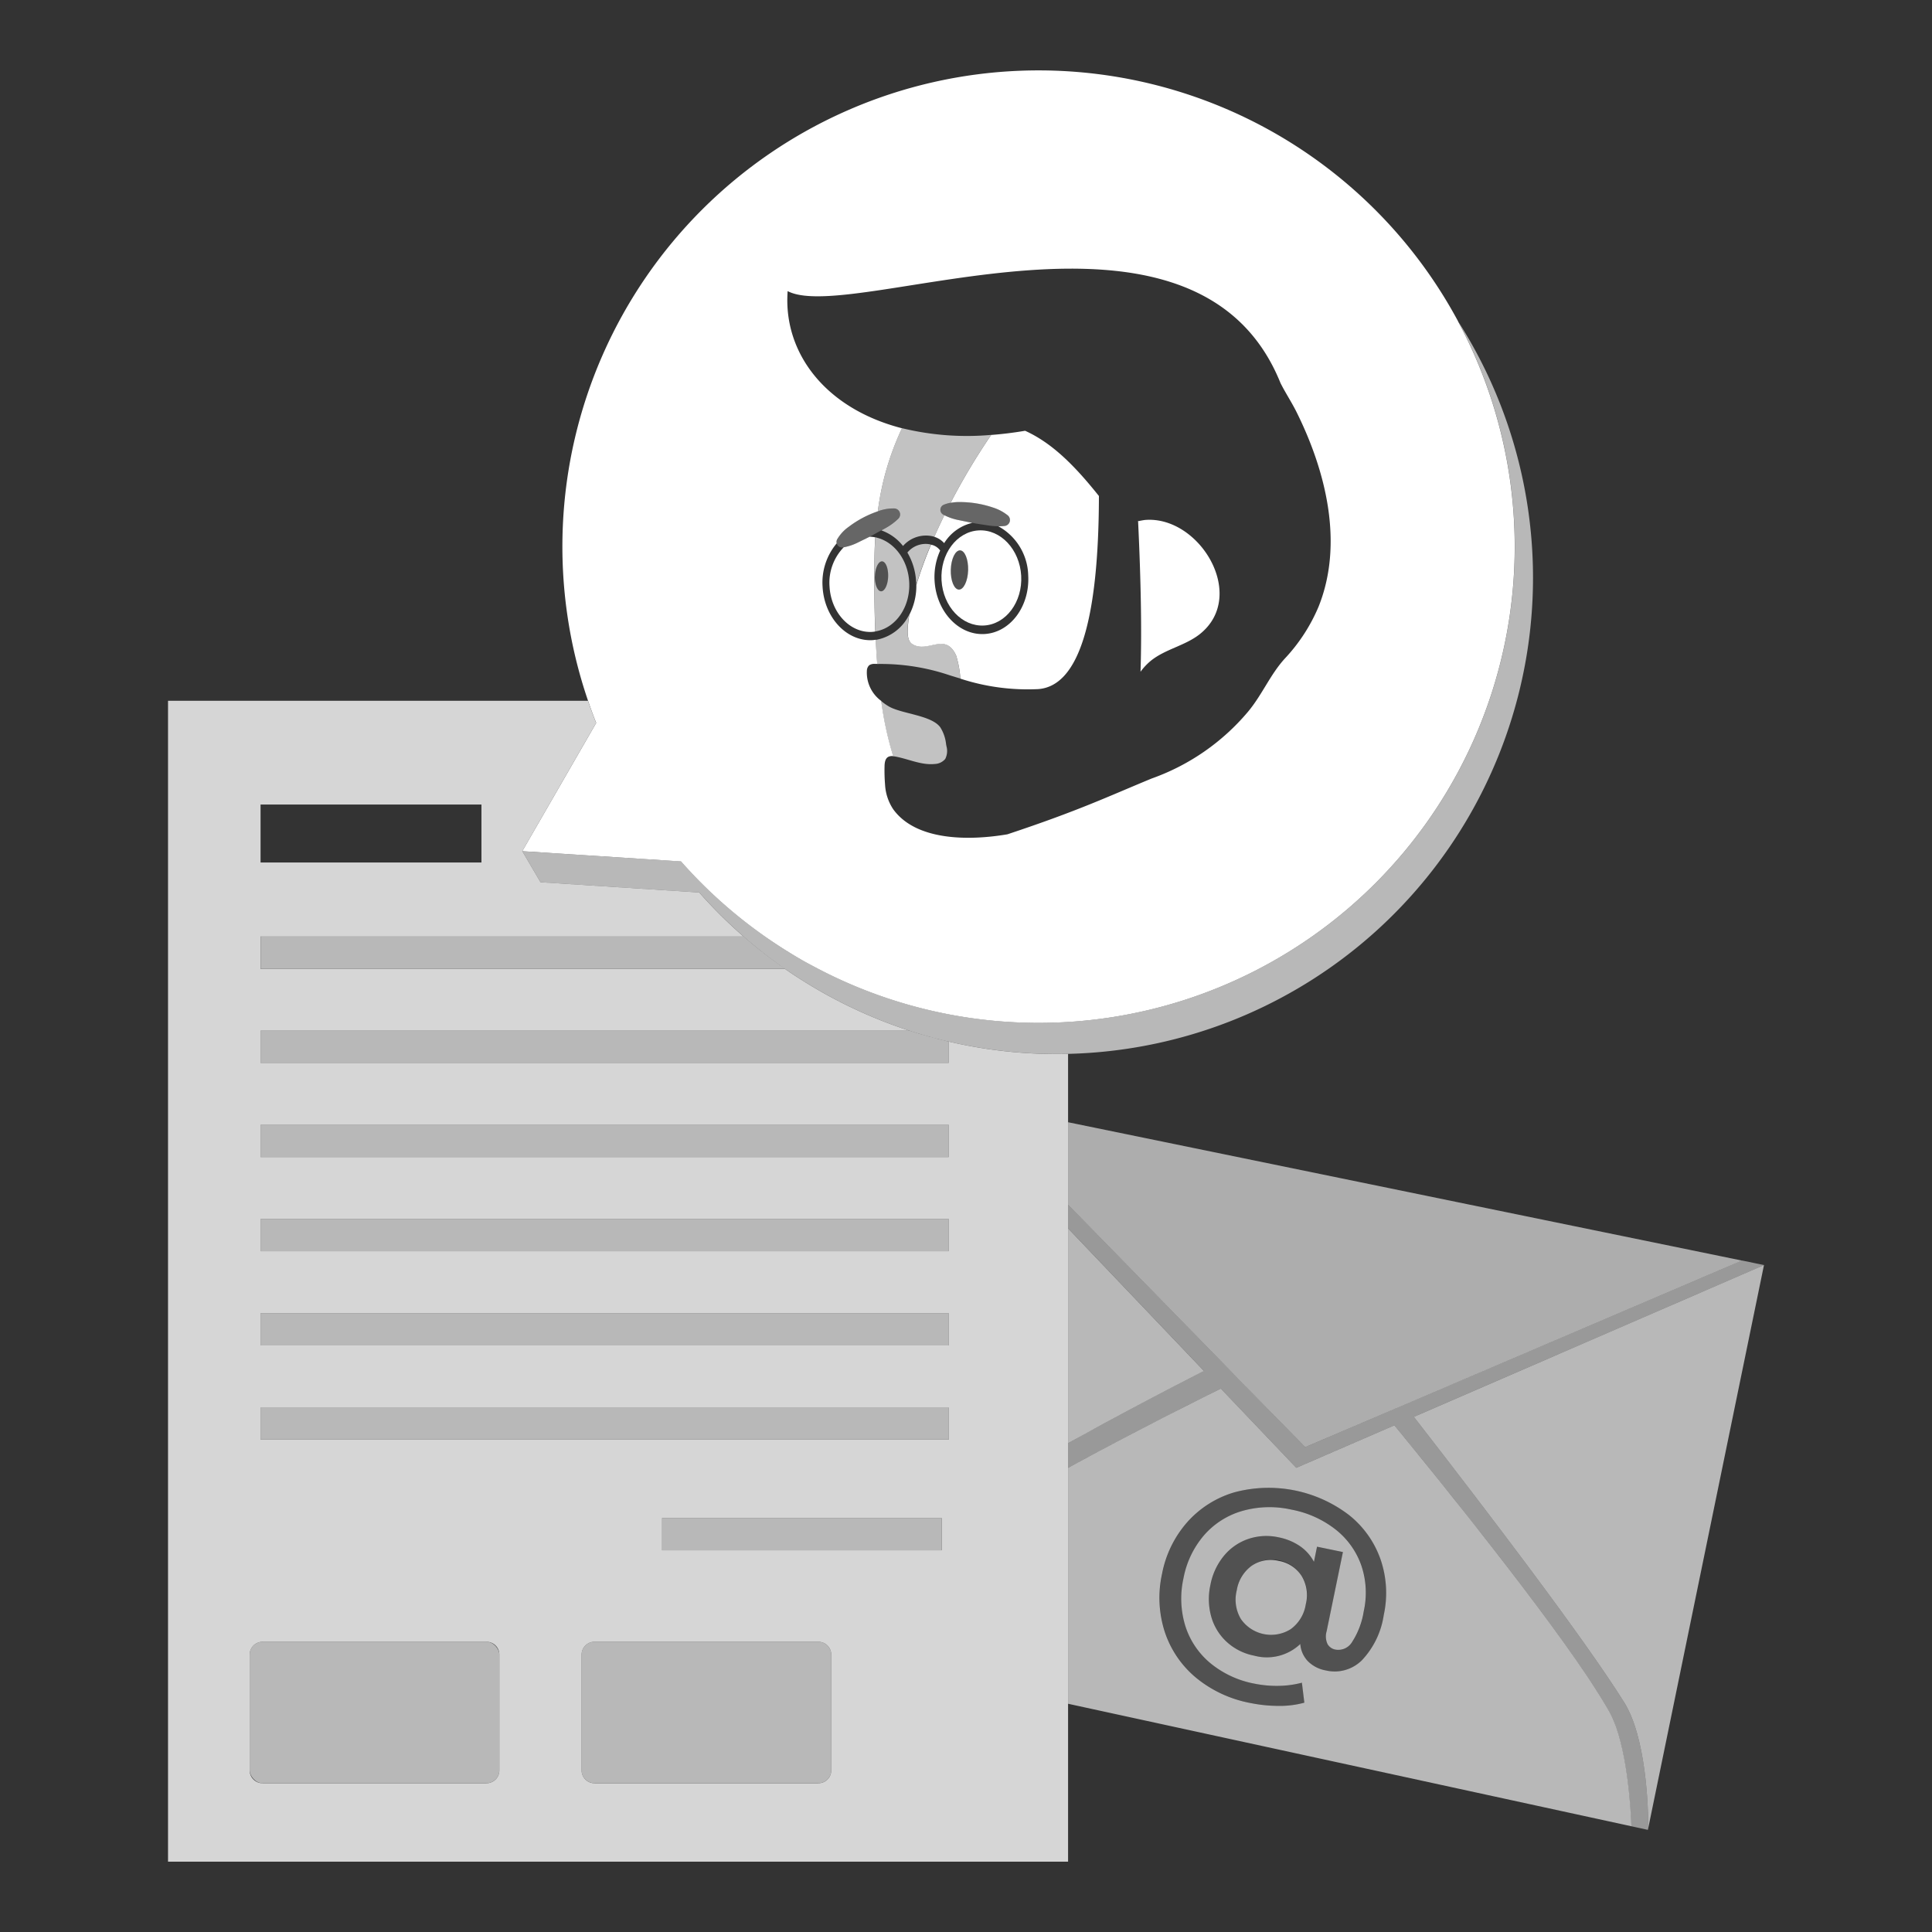 <svg viewBox="0 0 300 300" xmlns="http://www.w3.org/2000/svg"><rect x="0" y="0" width="300" height="300" fill="#333333" stroke="none"/><g fill="#fff"><path d="m 165.85 190.74 v 33.36 c 7.16 -3.99 14.59 -7.9 21.1 -11.22 z" opacity=".65"/><path d="m 216.52 221.32 l -15.23 6.6 -11.72 -12.3 c -7.08 3.52 -15.63 7.88 -23.72 12.31 v 36.63 l 87.47 19.02 c -.15 -3.8 -.8 -13.18 -3.5 -17.93 -5.76 -10.14 -22.13 -30.69 -33.3 -44.33 z m -1.65 29.46 a 13.03 13.03 0 0 1 -3.36 6.99 6 6 0 0 1 -5.65 1.61 5.19 5.19 0 0 1 -2.76 -1.42 4.33 4.33 0 0 1 -1.19 -2.68 7.54 7.54 0 0 1 -7.16 1.81 8.76 8.76 0 0 1 -4.21 -2.09 8.39 8.39 0 0 1 -2.44 -3.91 10.18 10.18 0 0 1 -.14 -5.01 9.99 9.99 0 0 1 2.09 -4.49 8.43 8.43 0 0 1 3.78 -2.62 8.77 8.77 0 0 1 4.69 -.26 8.96 8.96 0 0 1 3.32 1.36 6.84 6.84 0 0 1 2.19 2.45 l .48 -2.35 4.02 .83 -2.53 12.3 a 2.82 2.82 0 0 0 .14 1.99 1.78 1.78 0 0 0 1.24 .86 2.5 2.5 0 0 0 2.6 -1.22 12.24 12.24 0 0 0 1.78 -4.71 13.2 13.2 0 0 0 -.37 -7.13 12.27 12.27 0 0 0 -3.97 -5.57 15.85 15.85 0 0 0 -6.9 -3.11 15.45 15.45 0 0 0 -7.66 .22 12.41 12.41 0 0 0 -5.91 3.78 14.25 14.25 0 0 0 -3.17 6.63 14.51 14.51 0 0 0 .27 7.41 12.35 12.35 0 0 0 3.88 5.79 15.18 15.18 0 0 0 6.88 3.2 17.31 17.31 0 0 0 3.68 .34 14.88 14.88 0 0 0 3.67 -.49 l .38 3.1 a 14.37 14.37 0 0 1 -4 .5 21.98 21.98 0 0 1 -4.34 -.44 18.7 18.7 0 0 1 -8.52 -3.97 15.6 15.6 0 0 1 -4.83 -7.14 17.23 17.23 0 0 1 -.4 -8.98 16.89 16.89 0 0 1 3.91 -8 15.7 15.7 0 0 1 7.31 -4.63 20.55 20.55 0 0 1 17.84 3.55 15.2 15.2 0 0 1 4.87 6.88 16.02 16.02 0 0 1 .49 8.62 z" opacity=".65"/><path d="m 198.57 242.38 a 5.24 5.24 0 0 0 -4.19 .74 5.78 5.78 0 0 0 -2.33 3.8 5.9 5.9 0 0 0 .63 4.47 5.71 5.71 0 0 0 7.72 1.6 5.85 5.85 0 0 0 2.36 -3.87 5.73 5.73 0 0 0 -.66 -4.43 5.29 5.29 0 0 0 -3.53 -2.31 z" opacity=".65"/><path d="m 219.54 220.01 c 11.24 14.46 26.53 34.51 32.67 44.35 3.35 5.37 3.72 15.88 3.75 19.41 l 17.95 -87.33 z" opacity=".65"/><path d="m 115.46 145.41 h -75 v 5 h 81.4 a 73.77 73.77 0 0 1 -6.4 -5 z" opacity=".65"/><path d="m 40.46 160.04 v 5 h 106.86 v -3.3 q -3.07 -.72 -6.11 -1.7 z" opacity=".65"/><path d="m 40.46 174.66 v 5 h 103.92 2.94 v -5 h -1.91 z" opacity=".65"/><path d="m 40.46 189.29 v 5 h 100.91 5.95 v -5 h -4.92 z" opacity=".65"/><path d="m 40.46 218.54 v 5 h 94.9 11.96 v -5 h -10.93 z" opacity=".65"/><path d="m 102.79 235.73 v 5 h 29.04 8.08 4.81 1.5 v -1.06 -3.68 -.26 h -13.36 z" opacity=".65"/><path d="m 40.46 203.92 v 5 h 97.91 8.95 v -5 h -7.93 z" opacity=".65"/><rect height="21.96" opacity=".65" rx="2" width="38.77" x="38.77" y="254.93"/><path d="m 128.73 255.81 a 2 2 0 0 0 -1.66 -.88 h -34.76 a 2 2 0 0 0 -2 2 v 17.96 a 2 2 0 0 0 2 2 h 34.77 a 2 2 0 0 0 2 -2 v -17.96 a 1.97 1.97 0 0 0 -.04 -.38 2 2 0 0 0 -.31 -.74 z" opacity=".65"/><path d="m 136.96 87.18 c -.42 -.01 -.79 .54 -.98 1.35 a 5.03 5.03 0 0 0 -.12 .95 4.64 4.64 0 0 0 .12 1.22 c .16 .67 .47 1.13 .84 1.14 .57 .02 1.06 -1.01 1.1 -2.29 s -.4 -2.35 -.96 -2.37 z" opacity=".15"/><path d="m 149.08 85.46 c -.74 -.02 -1.39 1.32 -1.44 3 s .5 3.07 1.25 3.09 1.39 -1.32 1.44 -3 -.51 -3.06 -1.25 -3.09 z" opacity=".15"/><path d="m 177.8 80.74 a 9.49 9.49 0 0 0 -.99 .18 l -.09 -.05 q .68 14.24 .38 23.44 a 9.31 9.31 0 0 1 1.63 -1.73 c 2.25 -1.8 5.31 -2.32 7.57 -4.11 7.5 -5.96 -.05 -18.43 -8.5 -17.73 z"/><path d="m 152.8 97.13 c 3.41 -.19 6 -3.66 5.77 -7.73 s -3.19 -7.23 -6.6 -7.04 -6 3.66 -5.77 7.74 3.19 7.22 6.6 7.03 z m -3.72 -11.67 c .74 .02 1.3 1.41 1.25 3.09 s -.7 3.03 -1.44 3 -1.3 -1.41 -1.25 -3.09 .7 -3.02 1.44 -3 z"/><path d="m 147.32 161.74 v 3.3 h -106.86 v -5 h 100.74 a 74.25 74.25 0 0 1 -14.04 -6.25 q -2.76 -1.59 -5.32 -3.37 h -81.4 v -5 h 75.01 a 73.95 73.95 0 0 1 -6.88 -6.84 l -24.64 -1.59 -2.83 -4.82 11.47 -19.91 c -.45 -1.14 -.87 -2.28 -1.27 -3.44 h -65.21 v 180.26 h 139.76 v -125.43 a 73.59 73.59 0 0 1 -18.53 -1.91 z m -106.86 -36.81 h 34.3 v 9 h -34.3 z m 0 49.73 h 106.86 v 5 h -106.86 z m 0 14.63 h 106.86 v 5 h -106.86 z m 0 14.63 h 106.86 v 5 h -106.86 z m 0 14.63 h 106.86 v 5 h -106.86 z m 37.08 56.35 a 2 2 0 0 1 -2 2 h -34.77 a 2 2 0 0 1 -2 -2 v -17.97 a 2 2 0 0 1 2 -2 h 34.77 a 2 2 0 0 1 2 2 z m 51.54 0 a 2 2 0 0 1 -2 2 h -34.77 a 2 2 0 0 1 -2 -2 v -17.97 a 2 2 0 0 1 2 -2 h 34.77 a 2.01 2.01 0 0 1 2 2 z m 17.15 -35.23 v 1.06 h -43.43 v -5 h 43.43 z" opacity=".8"/><path d="m 165.85 174.26 v 12.8 l 23.87 24.41 2.68 2.75 10.27 10.49 12.32 -5.26 3.09 -1.32 52.41 -22.39 z" opacity=".6"/><path d="m 228.17 126.62 a 73.93 73.93 0 0 0 -1.75 -76.71 73.94 73.94 0 0 1 -99.4 100.5 c -.9 -.47 -1.79 -.94 -2.67 -1.45 q -2.89 -1.66 -5.56 -3.55 a 73.92 73.92 0 0 1 -13.03 -11.66 l -24.66 -1.58 2.83 4.82 24.65 1.59 a 75.32 75.32 0 0 0 13.27 11.84 q 2.56 1.78 5.32 3.37 a 74.25 74.25 0 0 0 14.04 6.25 q 3.04 .99 6.11 1.7 a 73.95 73.95 0 0 0 80.85 -35.12 z" opacity=".65"/><path d="m 219.54 220.01 l 54.38 -23.57 -1.59 -.33 -1.83 -.38 -52.42 22.39 -3.08 1.32 -12.33 5.27 -10.26 -10.5 -2.69 -2.75 -23.87 -24.41 v 3.68 l 21.1 22.14 c -6.52 3.33 -13.95 7.23 -21.1 11.23 v 3.83 c 8.09 -4.42 16.64 -8.79 23.72 -12.31 l 11.72 12.3 15.23 -6.6 c 11.17 13.64 27.54 34.2 33.29 44.33 2.7 4.75 3.34 14.13 3.5 17.93 l 2.57 .56 .08 -.37 c -.03 -3.53 -.4 -14.04 -3.75 -19.41 -6.14 -9.84 -21.43 -29.9 -32.67 -44.35 z" opacity=".5"/><path d="m 214.4 242.16 a 15.2 15.2 0 0 0 -4.87 -6.88 20.55 20.55 0 0 0 -17.84 -3.55 15.7 15.7 0 0 0 -7.31 4.63 16.89 16.89 0 0 0 -3.91 8 17.23 17.23 0 0 0 .4 8.98 15.6 15.6 0 0 0 4.83 7.14 18.7 18.7 0 0 0 8.52 3.97 21.98 21.98 0 0 0 4.34 .44 14.37 14.37 0 0 0 4 -.5 l -.38 -3.1 a 14.92 14.92 0 0 1 -3.67 .49 17.31 17.31 0 0 1 -3.68 -.34 15.18 15.18 0 0 1 -6.88 -3.2 12.35 12.35 0 0 1 -3.88 -5.79 14.51 14.51 0 0 1 -.27 -7.41 14.25 14.25 0 0 1 3.17 -6.63 12.41 12.41 0 0 1 5.91 -3.78 15.45 15.45 0 0 1 7.66 -.22 15.85 15.85 0 0 1 6.9 3.11 12.27 12.27 0 0 1 3.97 5.57 13.2 13.2 0 0 1 .37 7.13 12.22 12.22 0 0 1 -1.78 4.71 2.5 2.5 0 0 1 -2.61 1.22 1.78 1.78 0 0 1 -1.24 -.86 2.82 2.82 0 0 1 -.14 -1.99 l 2.53 -12.3 -4.02 -.83 -.48 2.35 a 6.84 6.84 0 0 0 -2.19 -2.45 8.96 8.96 0 0 0 -3.32 -1.36 8.77 8.77 0 0 0 -4.69 .26 8.43 8.43 0 0 0 -3.78 2.62 9.99 9.99 0 0 0 -2.09 4.49 10.18 10.18 0 0 0 .14 5.01 8.39 8.39 0 0 0 2.44 3.91 8.76 8.76 0 0 0 4.21 2.09 7.54 7.54 0 0 0 7.16 -1.81 4.33 4.33 0 0 0 1.19 2.68 5.19 5.19 0 0 0 2.76 1.42 6 6 0 0 0 5.65 -1.61 13.03 13.03 0 0 0 3.36 -6.99 16.02 16.02 0 0 0 -.48 -8.62 z m -11.63 6.96 a 5.85 5.85 0 0 1 -2.36 3.87 5.71 5.71 0 0 1 -7.72 -1.6 5.9 5.9 0 0 1 -.63 -4.47 5.48 5.48 0 1 1 10.71 2.19 z" opacity=".15"/><path d="m 146.64 80 q -.83 1.7 -1.56 3.36 a 3.33 3.33 0 0 1 1.53 .98 7.01 7.01 0 0 1 4.37 -3.15 c -.72 -.14 -1.44 -.29 -2.16 -.44 a 8.23 8.23 0 0 1 -2.18 -.75 z"/><path d="m 159.18 66.89 c -1.82 .31 -3.57 .52 -5.27 .65 a 101.3 101.3 0 0 0 -6.3 10.54 7.45 7.45 0 0 1 1.52 -.12 16.09 16.09 0 0 1 5.06 .85 7.01 7.01 0 0 1 2.31 1.23 .93 .93 0 0 1 -.48 1.63 h -.02 a 7.18 7.18 0 0 1 -.98 .05 8.94 8.94 0 0 1 4.64 7.63 c .27 4.79 -2.77 8.87 -6.78 9.1 s -7.49 -3.49 -7.76 -8.28 a 9.91 9.91 0 0 1 .87 -4.68 2.24 2.24 0 0 0 -1.42 -.91 64.06 64.06 0 0 0 -2.28 6.27 9.74 9.74 0 0 1 -1.09 4.61 c -.09 .58 -.17 1.15 -.21 1.68 -.06 .8 -.18 2.33 .63 2.85 2.41 1.58 5.14 -1.97 6.86 1.82 a 16.06 16.06 0 0 1 .65 3.57 33.63 33.63 0 0 0 12.13 1.62 q 9.32 -.77 9.38 -29.98 c -3.72 -4.66 -7.21 -8.2 -11.46 -10.13 z"/><path d="m 156.5 80.03 a 7.01 7.01 0 0 0 -2.31 -1.23 16.09 16.09 0 0 0 -5.06 -.85 7.45 7.45 0 0 0 -1.52 .12 5.1 5.1 0 0 0 -1.07 .31 .85 .85 0 0 0 -.09 1.52 l .01 .01 .18 .09 a 8.23 8.23 0 0 0 2.18 .75 c .72 .15 1.44 .3 2.16 .44 l .19 .04 c .78 .14 1.57 .25 2.36 .37 a 12.34 12.34 0 0 0 1.5 .12 7.18 7.18 0 0 0 .98 -.05 h .02 a .93 .93 0 0 0 .48 -1.63 z" opacity=".25"/><path d="m 146.96 115.85 c -.01 -.09 -.03 -.18 -.05 -.27 a 6.1 6.1 0 0 0 -.9 -2.64 c -1.35 -1.87 -5.9 -2.08 -7.93 -3.21 a 8.2 8.2 0 0 1 -1.02 -.69 c -.08 -.06 -.16 -.13 -.24 -.19 a 52.58 52.58 0 0 0 1.86 8.58 c .08 .01 .15 .02 .23 .03 h .02 c 2.09 .36 4.11 1.39 6.22 1.17 a 2.22 2.22 0 0 0 1.58 -.73 c .01 -.01 .03 -.02 .04 -.04 a 2.74 2.74 0 0 0 .19 -2.01 z" opacity=".7"/><path d="m 141.6 99.97 c -.8 -.53 -.69 -2.05 -.63 -2.85 .04 -.53 .12 -1.09 .21 -1.68 a 7.15 7.15 0 0 1 -5.01 3.89 c -.07 .01 -.14 .02 -.2 .02 q .09 1.91 .24 3.75 h .21 a 33.31 33.31 0 0 1 11.08 1.77 q .8 .25 1.62 .49 a 16.06 16.06 0 0 0 -.65 -3.57 c -1.73 -3.79 -4.46 -.24 -6.87 -1.82 z" opacity=".7"/><path d="m 142.27 90.83 a 64.06 64.06 0 0 1 2.28 -6.27 3.33 3.33 0 0 0 -.52 -.09 3.68 3.68 0 0 0 -3.13 1.33 9.92 9.92 0 0 1 1.35 4.5 c .03 .19 .02 .36 .02 .53 z" opacity=".7"/><path d="m 140.24 66.53 c -.06 -.01 -.12 -.03 -.18 -.04 a 42.83 42.83 0 0 0 -3.75 12.9 c .07 -.02 .14 -.04 .21 -.07 a 6.74 6.74 0 0 1 2.36 -.37 .93 .93 0 0 1 .62 1.58 l -.01 .01 a 9.39 9.39 0 0 1 -2 1.47 c -.21 .12 -.42 .23 -.63 .35 a 7.41 7.41 0 0 1 3.36 2.42 4.74 4.74 0 0 1 3.87 -1.61 4.25 4.25 0 0 1 1 .18 q .71 -1.65 1.55 -3.35 c -.06 -.03 -.12 -.06 -.18 -.09 l -.01 -.01 a .85 .85 0 0 1 .09 -1.52 5.1 5.1 0 0 1 1.07 -.31 101.3 101.3 0 0 1 6.3 -10.54 42.54 42.54 0 0 1 -13.67 -1 z" opacity=".7"/><path d="m 141.18 90.37 c -.19 -3.45 -2.34 -6.23 -5.06 -6.89 -.07 -.02 -.13 -.04 -.2 -.05 -.06 .93 -.1 1.86 -.12 2.83 -.06 4.09 -.03 8.04 .12 11.78 .07 -.01 .14 -.02 .2 -.03 3.05 -.59 5.27 -3.85 5.06 -7.64 z m -5.32 -.9 a 5.03 5.03 0 0 1 .12 -.95 c .19 -.8 .56 -1.36 .98 -1.35 .57 .02 .99 1.08 .95 2.36 s -.54 2.31 -1.1 2.29 c -.37 -.01 -.68 -.47 -.84 -1.14 a 4.62 4.62 0 0 1 -.12 -1.22 z" opacity=".7"/><path d="m 135.79 86.27 c .02 -.97 .06 -1.91 .12 -2.83 a 5.18 5.18 0 0 0 -.87 -.1 c -.6 .3 -1.2 .59 -1.81 .89 a 8.2 8.2 0 0 1 -2.22 .75 7.92 7.92 0 0 0 -2.2 6.1 c .23 4.07 3.19 7.23 6.6 7.04 a 4.94 4.94 0 0 0 .5 -.06 c -.15 -3.75 -.18 -7.7 -.12 -11.79 z"/><path d="m 226.42 49.91 a 73.94 73.94 0 0 0 -135.11 58.9 c .4 1.16 .81 2.3 1.27 3.44 l -11.48 19.92 24.65 1.59 a 73.92 73.92 0 0 0 13.03 11.66 q 2.68 1.88 5.56 3.55 c .88 .51 1.78 .98 2.67 1.45 a 73.94 73.94 0 0 0 99.4 -100.5 z m -21.68 44.31 a 27.16 27.16 0 0 1 -5.27 8.08 c -2.26 2.5 -3.49 5.6 -5.69 8.23 a 34.75 34.75 0 0 1 -14.96 10.36 c -6.83 2.82 -11.27 4.97 -22.39 8.66 -6.11 1.04 -14.23 .98 -17.74 -3.9 a 7.66 7.66 0 0 1 -1.26 -3.84 26.91 26.91 0 0 1 -.08 -2.75 c .01 -.57 .07 -1.25 .57 -1.53 a 1.28 1.28 0 0 1 .78 -.11 52.58 52.58 0 0 1 -1.86 -8.58 5.45 5.45 0 0 1 -2.23 -4.73 1.21 1.21 0 0 1 .36 -.81 1.41 1.41 0 0 1 .88 -.21 h .37 q -.14 -1.83 -.24 -3.75 c -.16 .02 -.32 .05 -.49 .06 -4.01 .23 -7.49 -3.49 -7.76 -8.28 a 9.46 9.46 0 0 1 2.2 -6.76 .89 .89 0 0 1 -.03 -.09 .85 .85 0 0 1 .1 -.53 6.2 6.2 0 0 1 1.78 -1.93 16.09 16.09 0 0 1 4.52 -2.41 h .01 a 42.83 42.83 0 0 1 3.75 -12.9 c -11.95 -3.08 -18.36 -11.71 -17.77 -21.05 a 1.85 1.85 0 0 1 .01 -.24 c .06 .03 .12 .05 .18 .08 10.52 4.96 63.17 -18.54 76.36 14.2 .78 1.55 1.75 3 2.52 4.56 4.52 9.13 7.33 20.34 3.38 30.17 z"/><path d="m 138.87 78.95 a 6.74 6.74 0 0 0 -2.36 .37 c -.07 .02 -.14 .04 -.21 .07 a 16.07 16.07 0 0 0 -4.52 2.42 6.2 6.2 0 0 0 -1.78 1.93 .85 .85 0 0 0 -.1 .53 .81 .81 0 0 0 .03 .09 .84 .84 0 0 0 .93 .64 h .01 l .15 -.03 a 8.2 8.2 0 0 0 2.22 -.75 c .61 -.29 1.21 -.59 1.81 -.89 .11 -.06 .23 -.11 .34 -.17 .19 -.1 .38 -.21 .56 -.31 l .21 -.12 c .23 -.13 .46 -.25 .69 -.38 .21 -.12 .42 -.23 .63 -.35 a 9.39 9.39 0 0 0 2 -1.47 l .01 -.01 a .93 .93 0 0 0 -.62 -1.58 z" opacity=".25"/></g></svg>